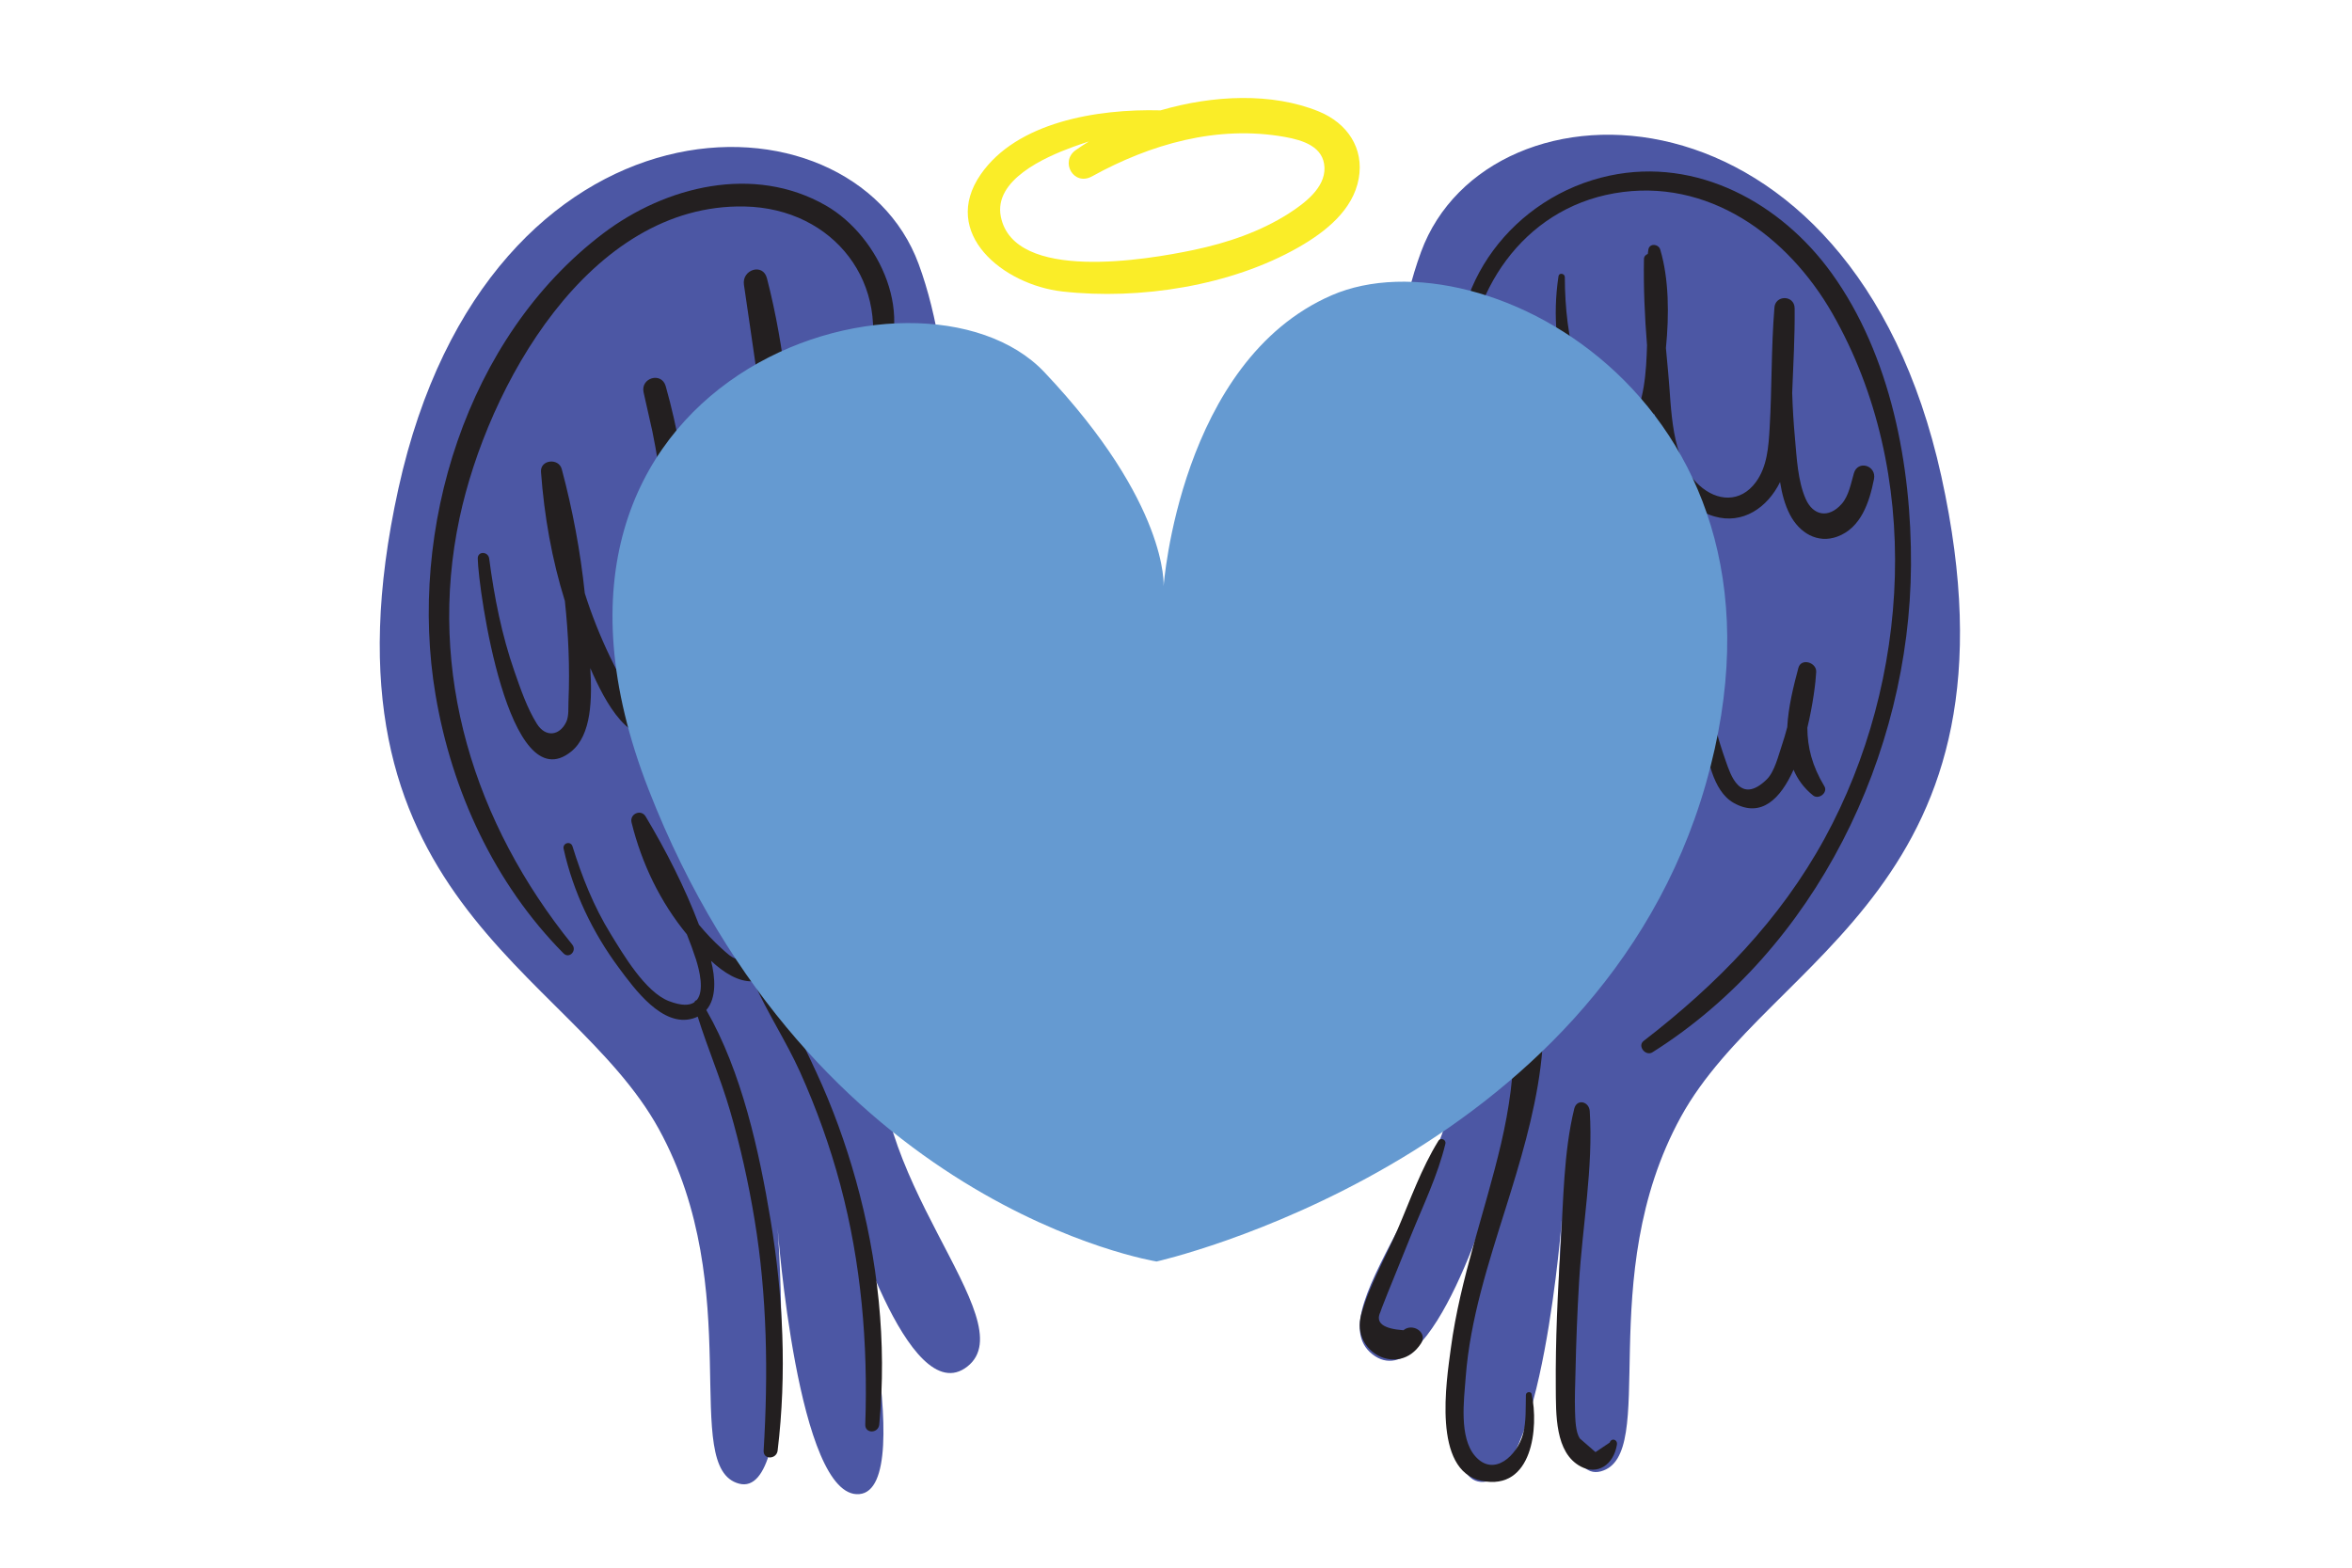 <svg xmlns="http://www.w3.org/2000/svg" viewBox="0 0 192 128"> <g fill="none" fill-rule="evenodd" transform="translate(31 8)"> <path fill="#4C57A4" d="M43.995 13.565C38.503-1.361 8.838-1.33 1.523 31.892-5.848 65.37 15.542 71.013 22.778 84.177 30.014 97.341 24.471 111.857 29.334 113.139 34.198 114.421 32.479 92.255 32.479 92.255 32.479 92.255 34.112 114.436 39.147 113.993 44.183 113.55 37.983 89.613 37.983 89.613 37.983 89.613 43.128 107.375 47.968 103.575 52.808 99.776 38.932 87.754 41.065 75.521 43.198 63.287 50.3 30.704 43.995 13.565M85.005 12.565C90.496-2.361 120.162-2.33 127.477 30.892 134.848 64.37 113.458 70.013 106.222 83.177 98.986 96.341 104.529 110.857 99.666 112.139 94.802 113.421 96.521 91.255 96.521 91.255 96.521 91.255 94.888 113.436 89.853 112.993 84.818 112.55 91.017 88.613 91.017 88.613 91.017 88.613 85.872 106.375 81.032 102.575 76.192 98.776 90.068 86.754 87.935 74.521 85.802 62.287 78.7 29.704 85.005 12.565"/> <path fill="#231F20" d="M36.414,8.778 C30.543,5.413 23.341,7.188 18.223,11.07 C7.042,19.554 2.28,35.254 4.554,48.733 C5.878,56.591 9.367,64.147 15.001,69.842 C15.469,70.315 16.115,69.622 15.716,69.128 C7.729,59.248 3.826,46.902 6.513,34.301 C8.798,23.583 17.055,8.605 29.776,8.859 C37.101,9.005 41.871,15.241 39.789,22.229 C39.632,22.759 40.342,22.989 40.632,22.584 C43.904,18.025 40.833,11.311 36.414,8.778"/> <path fill="#231F20" d="M33.893 32.498C33.636 26.582 33.094 20.455 31.606 14.715 31.277 13.449 29.552 14.015 29.729 15.243 31.004 24.103 32.601 33.205 31.767 42.208 31.683 43.116 31.56 44.322 30.723 44.826 29.571 45.52 28.867 43.964 28.499 42.957 27.762 40.944 27.227 38.826 26.643 36.764 25.894 34.113 25.191 31.445 24.54 28.764 24.223 26.998 23.83 25.248 23.343 23.528 23.008 22.345 21.276 22.839 21.538 24.035 21.772 25.097 22.011 26.157 22.254 27.216 23.637 34.067 24.018 41.095 22.909 48.041 22.848 48.483 22.77 48.921 22.678 49.357 21.766 49.932 21.129 49.862 20.766 49.145 20.166 48.611 19.78 47.553 19.412 46.85 18.547 45.197 17.797 43.484 17.17 41.724 17.018 41.297 16.875 40.868 16.738 40.437 16.379 37.014 15.744 33.618 14.857 30.301 14.608 29.372 13.088 29.522 13.163 30.535 13.426 34.124 14.048 37.654 15.111 41.066 15.406 43.791 15.521 46.533 15.407 49.267 15.384 49.793 15.454 50.474 15.217 50.963 14.678 52.073 13.535 52.24 12.817 51.082 12.023 49.804 11.498 48.26 11.003 46.843 9.956 43.847 9.347 40.754 8.934 37.608 8.858 37.022 7.988 36.975 8 37.608 8.051 40.136 10.492 57.515 15.629 53.362 17.302 52.009 17.338 49.037 17.187 46.548 18.4 49.369 20.484 53.244 23.147 51.779 24.628 50.963 24.666 48.839 24.871 47.36 25.217 44.856 25.413 42.335 25.444 39.807 25.621 40.429 25.8 41.052 25.983 41.672 26.487 43.376 26.942 45.492 28.432 46.622 29.666 47.558 31.313 47.446 32.395 46.327 33.594 45.088 33.817 43.189 33.897 41.539 34.045 38.532 34.024 35.506 33.893 32.498M38.872 88.378C38.03 85.359 36.959 82.399 35.645 79.564 34.471 77.035 33.123 74.117 31.241 71.966 31.469 71.881 31.696 71.763 31.919 71.601 34.587 69.682 33.561 65.057 33.177 62.301 32.596 58.128 31.415 54.147 29.753 50.302 29.479 49.669 28.395 50.129 28.655 50.779 30.693 55.878 32.37 61.8 32.237 67.367 32.23 67.623 32.223 67.88 32.217 68.136 32.344 69.562 31.763 70.233 30.476 70.147 29.049 70.503 28.901 70.337 27.911 69.445 27.251 68.85 26.635 68.195 26.06 67.506 24.893 64.426 23.371 61.456 21.705 58.664 21.332 58.04 20.379 58.443 20.557 59.162 21.389 62.523 22.897 65.64 25.072 68.292 25.338 68.961 25.589 69.636 25.809 70.316 26.1 71.222 26.509 72.896 25.883 73.65 25.79 73.679 25.713 73.744 25.678 73.837 25.284 74.105 24.639 74.134 23.613 73.742 21.675 73.003 19.87 69.915 18.836 68.232 17.467 66.005 16.514 63.608 15.735 61.106 15.587 60.633 14.904 60.825 15.011 61.311 15.793 64.836 17.386 68.15 19.515 71.016 20.781 72.721 23.076 75.923 25.587 75.151 25.719 75.11 25.841 75.062 25.956 75.006 26.759 77.578 27.833 80.073 28.588 82.667 29.44 85.594 30.102 88.578 30.598 91.591 31.627 97.828 31.717 104.134 31.338 110.435 31.291 111.208 32.393 111.168 32.481 110.435 33.235 104.175 32.936 97.823 31.905 91.613 30.969 85.976 29.548 79.489 26.659 74.47 27.522 73.473 27.384 71.777 27.045 70.452 28.08 71.409 29.291 72.196 30.505 72.121 31.61 74.656 33.183 77.017 34.317 79.543 35.649 82.51 36.756 85.587 37.598 88.74 39.304 95.127 39.862 101.703 39.634 108.309 39.607 109.078 40.707 109.05 40.777 108.309 41.41 101.618 40.671 94.833 38.872 88.378M118.514 14.296C114.399 8.595 107.556 4.813 100.389 6.341 92.592 8.003 86.938 15.328 88.169 23.262 88.217 23.578 88.717 23.492 88.719 23.188 88.772 15.938 93.27 9.088 100.789 7.78 108.429 6.451 114.957 11.264 118.579 17.589 125.997 30.544 124.979 47.59 117.955 60.447 114.312 67.114 109.168 72.368 103.176 76.991 102.641 77.402 103.333 78.272 103.897 77.916 117.244 69.502 124.905 53.567 124.999 38.157 125.048 30.048 123.36 21.009 118.514 14.296"/> <path fill="#231F20" d="M120.337 30.643C120.1 31.466 119.918 32.487 119.348 33.137 118.269 34.365 117.002 34.094 116.405 32.739 115.752 31.257 115.67 29.348 115.526 27.761 115.413 26.533 115.34 25.306 115.301 24.079 115.39 21.78 115.525 19.474 115.502 17.176 115.49 16.061 113.872 16.062 113.847 17.176 113.584 20.42 113.651 23.689 113.461 26.938 113.371 28.475 113.264 30.107 112.33 31.372 111.073 33.072 109.165 32.943 107.714 31.624 105.343 29.469 105.468 25.385 105.175 22.387 105.11 21.734 105.053 21.077 104.994 20.419 105.261 17.712 105.246 14.775 104.529 12.375 104.391 11.917 103.653 11.835 103.561 12.375 103.54 12.494 103.53 12.615 103.514 12.735 103.347 12.793 103.205 12.936 103.201 13.153 103.158 15.443 103.259 17.817 103.451 20.185 103.394 22.316 103.224 24.98 102.146 26.467 101.66 27.138 100.729 27.563 100.085 27.109 99.713 26.847 99.332 25.903 99.14 25.532 98.559 24.409 98.097 23.224 97.735 22.006 97.023 19.618 96.747 17.121 96.741 14.625 96.741 14.326 96.272 14.237 96.224 14.552 95.739 17.782 96.04 20.987 97.141 24.056 97.763 25.787 98.888 29.389 101.194 29.161 102.729 29.01 103.566 27.412 104.055 25.776 104.114 26.22 104.172 26.665 104.234 27.103 104.652 30.065 105.906 33.27 108.934 34.161 111.265 34.847 113.29 33.443 114.312 31.358 114.462 32.304 114.701 33.214 115.113 34.012 115.883 35.504 117.366 36.41 118.983 35.815 120.915 35.106 121.603 33.015 121.979 31.116 122.199 30.001 120.656 29.538 120.337 30.643M117.262 46.86C117.3 46.085 116.031 45.696 115.807 46.533 115.414 48.002 114.985 49.705 114.899 51.368 114.768 51.874 114.619 52.377 114.45 52.878 114.178 53.683 113.858 55.021 113.224 55.638 111.034 57.77 110.261 55.209 109.895 54.185 108.53 50.352 107.827 46.285 107.625 42.243 107.607 41.906 107.01 41.926 107.006 42.265 106.955 45.553 107.237 48.814 107.994 52.025 108.394 53.728 108.765 56.571 110.534 57.561 112.783 58.819 114.355 57.206 115.412 54.848 115.745 55.63 116.253 56.343 117.002 56.944 117.471 57.322 118.239 56.71 117.928 56.195 116.928 54.542 116.546 53.008 116.539 51.42 117 49.507 117.221 47.704 117.262 46.86M93.562 105.897C93.536 106.927 93.6 108.079 93.331 109.08 92.855 110.842 90.947 112.641 89.42 110.891 88.093 109.368 88.508 106.309 88.649 104.439 89.007 99.724 90.506 95.138 91.915 90.644 94.186 83.404 96.719 74.901 93.412 67.57 92.878 66.386 90.921 67.229 91.298 68.446 93.06 74.151 92.891 79.576 91.538 85.369 90.233 90.958 88.196 96.371 87.437 102.079 87.082 104.744 85.9 112.071 89.941 112.906 94.125 113.769 94.615 108.496 94.035 105.833 93.978 105.566 93.569 105.636 93.562 105.897"/> <path class="floating2" fill="#FAED28" d="M76.648,1.097 C72.843,-0.456 68.044,-0.246 63.735,1.011 C58.503,0.872 51.995,1.99 49.057,6.241 C45.731,11.051 50.891,15.257 55.731,15.8 C62.063,16.511 69.512,15.329 74.995,12.196 C77.233,10.918 79.458,9.14 79.917,6.574 C80.357,4.127 79.013,2.061 76.648,1.097 M74.213,9.424 C71.88,10.919 69.165,11.838 66.428,12.412 C62.614,13.212 51.789,15.065 50.702,9.697 C50.097,6.707 54.253,4.848 56.584,3.997 C57.013,3.841 57.45,3.694 57.891,3.55 C57.519,3.777 57.161,4.011 56.819,4.253 C55.501,5.187 56.644,7.228 58.146,6.399 C62.891,3.778 68.357,2.191 73.884,3.181 C75.37,3.447 77.07,3.976 77.121,5.702 C77.169,7.344 75.49,8.605 74.213,9.424"/> <path fill="#231F20" d="M100.404 109.785C100.018 110.045 99.631 110.305 99.245 110.564 98.816 110.19 98.387 109.816 97.958 109.442 97.608 108.898 97.597 107.878 97.574 107.239 97.536 106.152 97.59 105.053 97.613 103.966 97.664 101.553 97.758 99.143 97.9 96.734 98.17 92.15 99.07 87.314 98.775 82.728 98.724 81.92 97.714 81.688 97.508 82.531 96.637 86.103 96.626 90.074 96.396 93.76 96.155 97.579 95.974 101.413 96.003 105.243 96.021 107.473 95.929 110.605 98.027 111.732 99.404 112.472 100.712 111.611 100.992 109.972 101.069 109.52 100.55 109.372 100.404 109.785M81.932 98.459C82.169 97.834 82.427 97.217 82.677 96.598 83.179 95.358 83.68 94.119 84.181 92.879 85.172 90.427 86.371 87.96 86.991 85.387 87.072 85.049 86.606 84.845 86.419 85.149 85.022 87.409 84.12 89.987 83.075 92.418 82.111 94.663 80.749 97.008 80.113 99.36 79.287 102.411 83.192 104.464 84.995 101.7 85.583 100.798 84.314 99.981 83.567 100.613 81.897 100.493 81.269 100 81.682 99.132 81.757 98.905 81.841 98.681 81.932 98.459"/> <path fill="#659AD1" d="M63.415,95 C63.415,95 35.219,90.518 21.941,56.451 C8.662,22.384 44.072,11.626 54.252,22.384 C64.432,33.141 63.989,39.866 63.989,39.866 C63.989,39.866 65.318,21.487 77.711,16.108 C90.104,10.729 117.103,25.073 108.251,56.002 C99.399,86.931 63.415,95 63.415,95"/> </g> </svg>